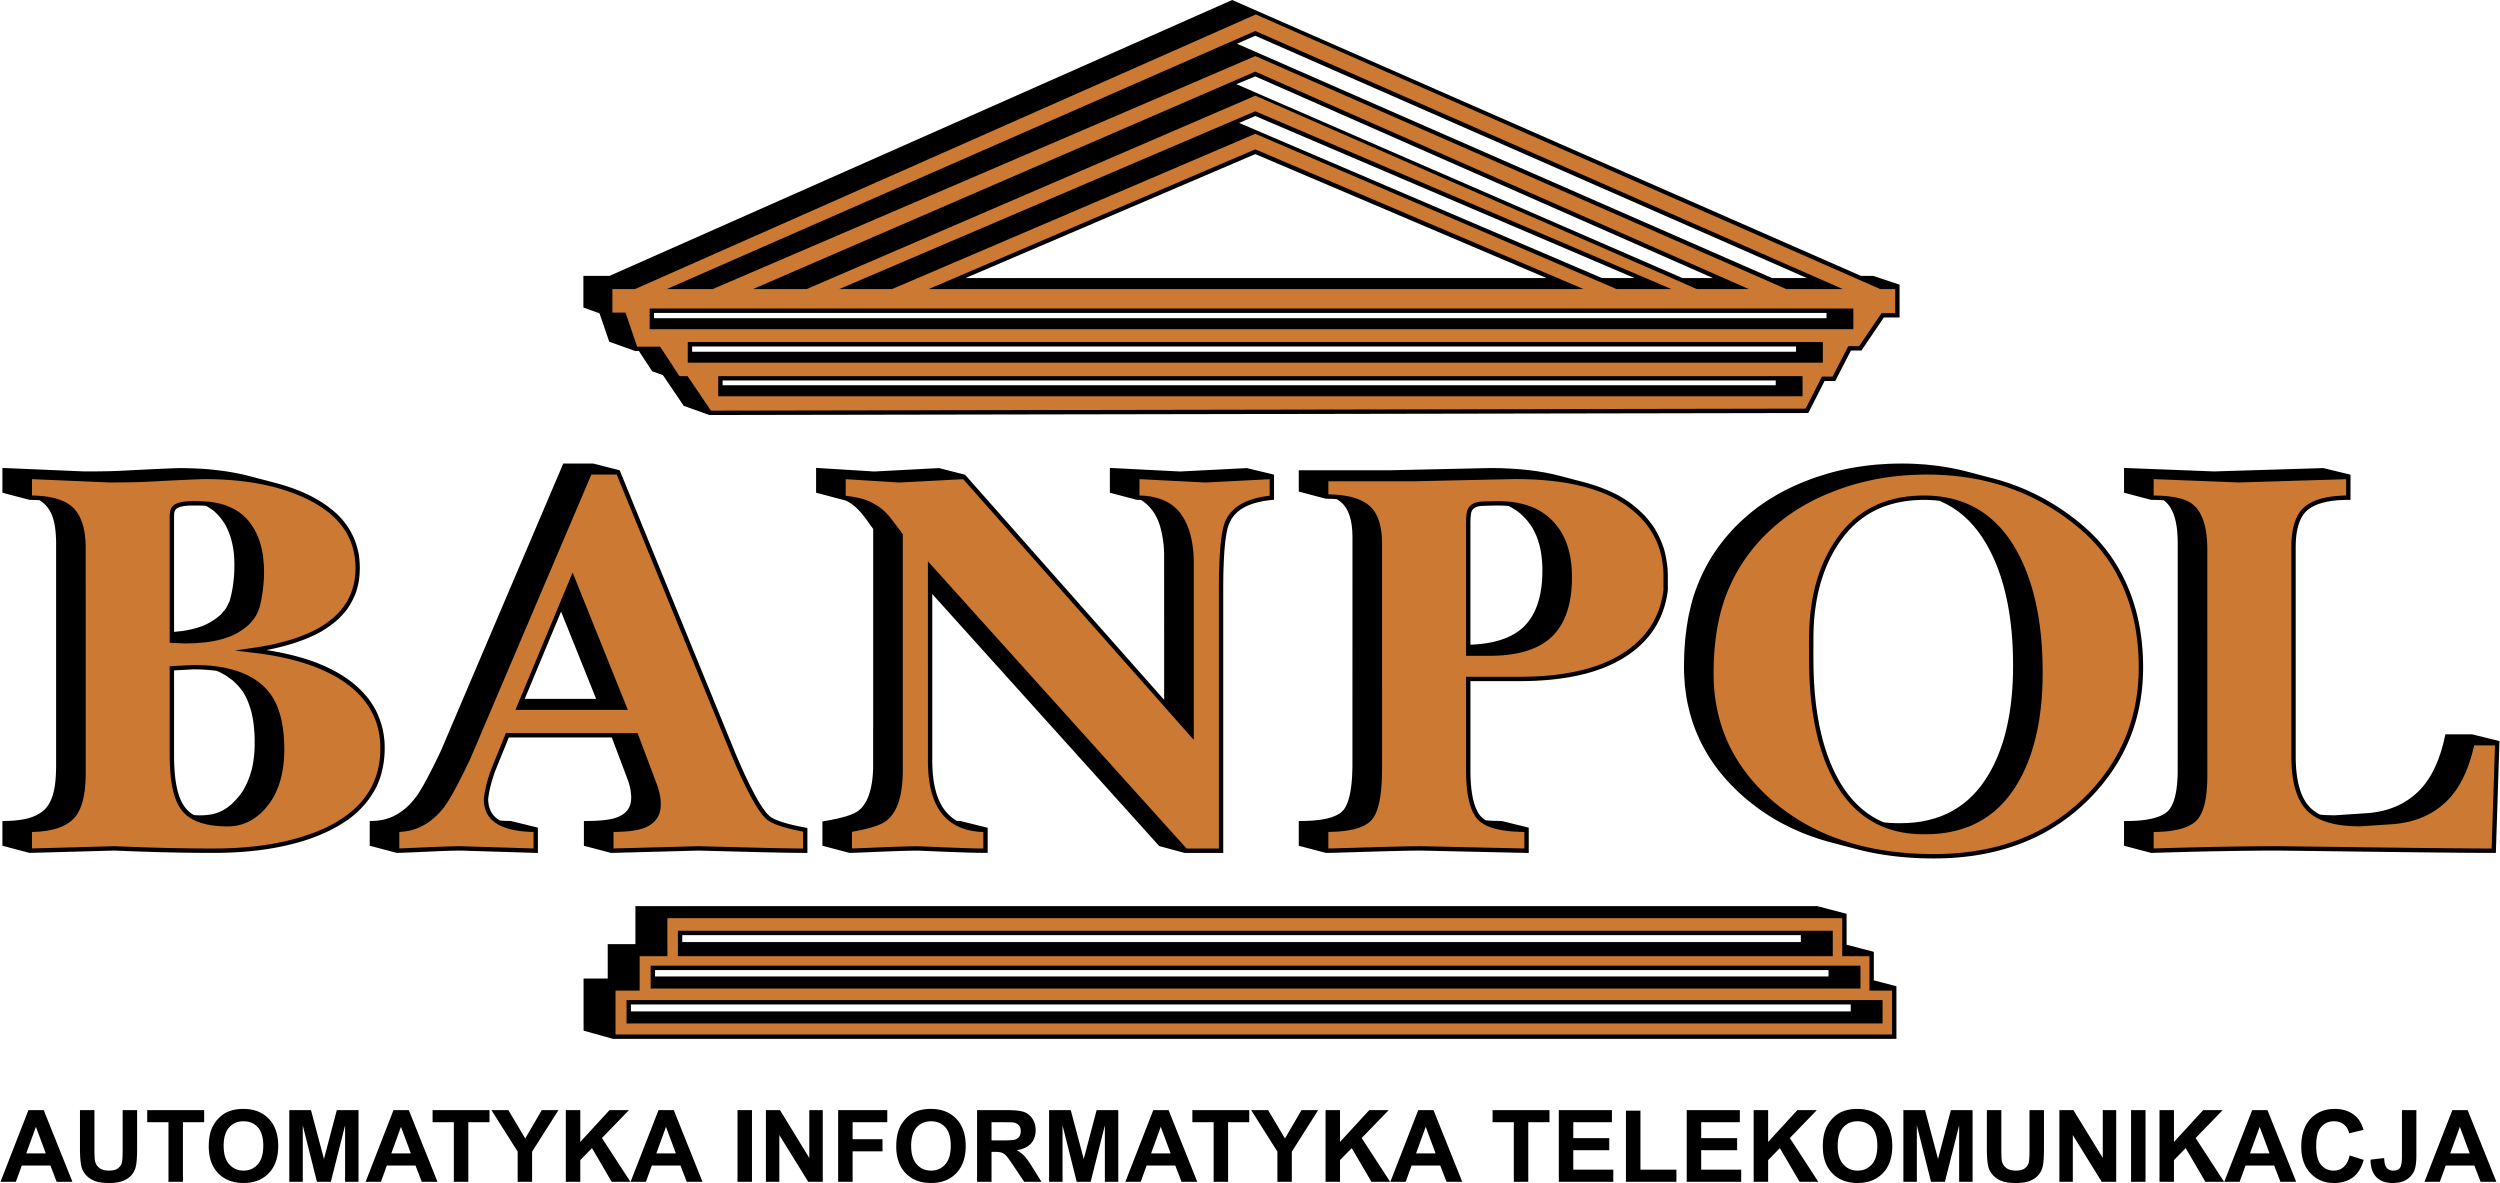 <svg xmlns="http://www.w3.org/2000/svg" width="2500" height="1183" viewBox="0 0 972.936 460.586"><g fill-rule="evenodd" clip-rule="evenodd"><path d="M248.543 136.659l5.177 7.904 4.185 1.495 8.09 11.956 9.992 3.571 1.747-.003 426.097-.79 6.336-12.456h4.143l6.135-11.866h4.082l8.711-12.859h6.131v-12.774l-10.271-3.43-4.773.002L479.521 0 237.089 107.411h-10.16v12.322l6.269 2.24L237 133.044l10.1 3.615h1.443zm454.744-28.397h-13.576l-208.3-91.235 7.109-3.106 214.767 94.341zm-36.562 0h-11.889L481.15 32.766l7.368-3.021 178.207 78.517zm-30.551 0h-12.656L482.222 47.858l6.297-2.694 147.655 63.098zm-34.254 0H375.703l112.819-48.266 113.398 48.266zm89.236 41.731H281.132v-1.857H691.16l-.004 1.857zm19.772-26.107H254.435v-2.059h456.497l-.004 2.059zm-11.866 13.046H269.267v-2.044h429.8l-.005 2.044z"/><path d="M243.32 121.71l4.536 13.248h8.953l7.517 11.477h3.16l9.101 13.449 426.204-.79 6.336-12.457h4.15l6.135-11.866h4.215l8.711-12.859h5.332v-9.373h-5.852L488.723 5.626 247.039 112.539h-8.819v9.171h5.1zm458.278 32.561H279.431v-7.835h422.167v7.835zm7.906-13.062H267.566v-8.022h441.938v8.022zm11.865-13.046H252.734v-8.037h468.635v8.037zm-4.115-15.624h-22.027L488.516 21.838l-211.227 90.701H259.42l229.1-100.477 228.734 100.477zM488.518 37.261L313.88 112.539h-20.898l195.542-84.65 192.129 84.65h-20.244L488.518 37.261zm161.996 75.278h-21.352L488.52 52.091l-141.406 60.448h-20.556L488.52 43.314l161.994 69.225zm-289.134 0l127.14-54.393 127.795 54.393H361.38z" fill="#cb7933"/><path d="M11.294 194.619L.733 191.832v-9.65l31.887 1.362c4.402 0 8.806-.034 13.206-.201l4.935-.259c4.318-.192 8.633-.446 12.952-.619 1.697-.076 3.395-.136 5.092-.202 2.208-.053 4.42.031 6.627.101l2.695.13 2.644.188 2.598.262 2.536.304 2.484.349 2.441.421 2.382.465 2.342.523 10.913 2.863.002.009c9.125 2.344 18.038 6.064 24.934 12.624l1.613 1.714c3.602 4.297 5.628 8.687 6.557 14.217.422 3.288.397 6.322-.035 9.618a39.239 39.239 0 0 1-1.128 4.53 29.918 29.918 0 0 1-3.556 6.736 40.483 40.483 0 0 1-3.127 3.533c-2.645 2.395-5.309 4.196-8.437 5.904-5.792 2.868-11.736 4.649-18.028 6.011l-1.738.333c14.425 2.234 30.441 7.058 39.812 19.043a44.768 44.768 0 0 1 2.734 4.28c1.288 2.625 2.155 5.066 2.826 7.912.258 1.439.471 2.844.597 4.305.304 4.99-.226 9.613-1.763 14.366a45.976 45.976 0 0 1-1.451 3.49c-2.271 4.405-5.082 7.778-8.843 10.991l-2.194 1.688c-9.346 6.49-20.274 9.641-31.431 11.414a171.48 171.48 0 0 1-4.227.565c-1.457.16-2.911.304-4.371.431-1.505.114-3.007.212-4.513.294-1.553.069-3.103.121-4.657.159-1.262.018-2.523.03-3.785.029a829.441 829.441 0 0 1-27.09-.493c-3.655-.126-7.31-.267-10.964-.413l-32.896.91-10.573-2.791v-9.625l2.378-.045c4.954-.235 10.07-.879 13.932-4.277 4.224-4.224 4.479-11.161 4.599-16.77v-87.646c-.169-6.048-.808-12.699-6.458-16.155-1.301-.098-2.59-.126-3.892-.141zm817.78 125.033l2.758-.127 1.271-.1 2.383-.296 2.129-.406.969-.249.896-.276.84-.302.783-.33.713-.337.637-.371.596-.397.516-.412.471-.458.438-.527.422-.606.396-.674.361-.764.344-.849.314-.92.277-.995.25-1.076.225-1.16.182-1.236.156-1.312.199-2.85.057-1.534.014-89.728-.029-1.579-.07-1.515-.113-1.44-.154-1.353-.195-1.301-.252-1.215-.279-1.142-.33-1.077-.371-1-.422-.929-.449-.855-.498-.781-.52-.707-.57-.637-.607-.58-.594-.461a65.906 65.906 0 0 0-3.932-.164l-.963-.006-10.559-2.787v-9.646l35.025 1.358 42.572-1.299 10.574 2.569v9.801c-.957.005-1.912.012-2.869.04a52.786 52.786 0 0 0-3.705.28c-.924.119-1.834.264-2.746.445-.826.179-1.629.385-2.434.632-.584.193-1.152.402-1.719.637-.52.231-1.02.477-1.518.75-.455.27-.887.55-1.314.861-.297.231-.576.467-.854.721a11.76 11.76 0 0 0-1.246 1.457c-.311.462-.586.923-.846 1.416-.195.4-.375.8-.545 1.211-.291.763-.525 1.52-.732 2.309a32.336 32.336 0 0 0-.422 2.108 41.63 41.63 0 0 0-.27 2.339 51.72 51.72 0 0 0-.121 3.248l.004 82.197c.023 1.141.066 2.274.137 3.414.08 1.05.184 2.089.314 3.134.139.959.299 1.902.492 2.852.195.868.412 1.717.666 2.569.189.587.391 1.163.611 1.741.221.536.453 1.059.703 1.581.252.486.516.955.797 1.425.283.436.574.853.887 1.268.314.387.635.753.977 1.115.354.348.713.673 1.094.993.404.317.812.612 1.238.901.457.286.914.551 1.389.808.055.026.107.053.16.079l.744.092 1.58.113 3.334.085 13.213-.875 1.434-.141 2.789-.45 1.348-.31 1.311-.338 1.271-.392 1.252-.45 1.223-.478 1.17-.529 1.145-.587 1.109-.631 1.092-.672 1.047-.726 1.02-.769.979-.825.967-.869.906-.906.895-.979.85-1.03.812-1.106.789-1.155.758-1.206.715-1.278.678-1.324.65-1.399.621-1.456.58-1.515.555-1.575.51-1.613.467-1.689.441-1.767.568-2.481h10.465l10.477 2.593h.111l-1.408 43.562c-7.662-.004-15.324-.075-22.986-.154-19.246-.204-38.49-.473-57.736-.705-1.803-.021-3.605-.049-5.408-.048-6.926.009-13.854.109-20.777.23-8.781.141-17.559.396-26.336.651l-.949.028-10.572-2.791v-9.604l2.307-.024zm-117.859 7.934l-2.049-.597-2.021-.654-1.975-.683-1.961-.726-1.936-.757-3.768-1.659-3.65-1.831-1.791-.977-1.748-1.02-1.732-1.062-3.357-2.239-1.635-1.182-3.186-2.501-1.543-1.311-1.439-1.28-1.398-1.297-2.65-2.663-1.254-1.356-1.209-1.385-1.166-1.397-1.121-1.415-1.082-1.446-1.021-1.458-.992-1.488-.934-1.505-.891-1.518-.846-1.547-.803-1.561-.76-1.579-1.373-3.226-.613-1.635-.584-1.667-1.008-3.37-.816-3.456-.35-1.753-.293-1.782-.467-3.599-.262-3.686-.072-1.863-.029-1.895.072-3.971.072-1.932.262-3.804.174-1.847.451-3.63.566-3.502.336-1.723.77-3.328.424-1.619.467-1.605.498-1.564.656-1.838.699-1.821.742-1.778.787-1.764.848-1.737.889-1.706.932-1.675.98-1.667 1.051-1.622 1.078-1.586 1.123-1.56 1.18-1.545 1.225-1.517 1.27-1.471 1.311-1.457 1.371-1.431 1.414-1.385 1.457-1.354 1.484-1.31 1.516-1.283 1.559-1.224 1.602-1.208 1.633-1.152 1.678-1.123 3.461-2.109 1.777-.991 1.82-.96 1.863-.917 1.891-.873 1.92-.829 1.975-.798 2.162-.827 2.182-.785 4.459-1.395 2.254-.611 2.279-.566 2.311-.508 2.324-.465 2.355-.392 2.363-.348 2.395-.305 2.428-.247 4.904-.319 2.48-.072 2.527-.029 2.359.015 2.354.072 4.615.291 4.529.494 2.225.319 2.205.363 2.195.407 2.166.465 2.137.509 9.299 2.454.518.125c1.412.363 2.812.75 4.211 1.163 1.039.321 2.07.653 3.1.999 1.625.568 3.225 1.17 4.82 1.819a109.03 109.03 0 0 1 4.354 1.938c1.428.692 2.836 1.412 4.234 2.166 1.391.769 2.758 1.564 4.113 2.393 1.352.845 2.678 1.715 3.99 2.618a112.17 112.17 0 0 1 3.865 2.841 112.18 112.18 0 0 1 3.736 3.064c.734.64 1.457 1.289 2.172 1.952.701.671 1.389 1.35 2.07 2.043a94.39 94.39 0 0 1 1.965 2.131c.633.73 1.252 1.468 1.861 2.219.598.76 1.182 1.526 1.758 2.305.562.79 1.113 1.584 1.652 2.392a95.792 95.792 0 0 1 1.547 2.477 86.853 86.853 0 0 1 1.902 3.434c.447.885.881 1.774 1.303 2.673a87.768 87.768 0 0 1 1.895 4.524 93.74 93.74 0 0 1 1.186 3.39 97.053 97.053 0 0 1 1.021 3.481 99.75 99.75 0 0 1 .857 3.573c.254 1.218.484 2.436.695 3.662.248 1.564.459 3.127.637 4.701.164 1.611.291 3.218.383 4.836.078 1.657.119 3.309.129 4.969l-.021 1.883-.062 1.868-.104 1.852-.146 1.834-.189 1.816-.229 1.8-.271 1.783-.314 1.766-.355 1.747-.396 1.731-.439 1.713-.482 1.695-.521 1.679-.564 1.661-.607 1.643-.648 1.626-.689 1.608-.732 1.59-.773 1.572-.816 1.555-.855 1.537-.9 1.519-.939 1.501-.982 1.482-1.023 1.465-1.064 1.447-1.105 1.43-1.148 1.41-1.189 1.393-1.23 1.376-1.271 1.356-1.314 1.34-1.449 1.402-1.477 1.358-1.504 1.313-1.533 1.27-1.561 1.226-1.59 1.181-1.617 1.136-1.646 1.091-1.674 1.048-1.701 1.003-1.73.957-1.756.914-1.785.868-1.814.824-1.84.779-1.869.734-1.895.69-1.924.646-1.951.601-1.979.557-2.004.511-2.033.468-2.061.422-2.088.378-2.115.333-2.141.289-2.17.244-2.195.2-2.225.155-2.25.111-2.277.066-2.303.021-2.445-.021-2.416-.062-2.387-.104-2.357-.145-2.33-.187-2.303-.228-2.271-.27-2.246-.31-2.215-.353-2.188-.394-2.158-.435-2.131-.477-1.543-.381-.006.009-10.379-2.724-2.07-.558zm21.551-7.599l.654.21 2.584.234 2.756.07h.9l2.859-.07 2.762-.227 2.67-.368 2.555-.522 2.48-.662 2.365-.816 2.293-.956 2.178-1.11 2.096-1.251 2.01-1.405 1.91-1.546 1.814-1.702 1.719-1.846 1.637-1.989 1.551-2.158 1.447-2.311 1.162-2.026 1.076-2.111 1.006-2.198.924-2.285.854-2.363.797-2.445.697-2.532.641-2.623.557-2.682.5-2.782.414-2.853.328-2.943.271-3.017.186-3.116.115-3.176.027-3.278-.027-3.323-.102-3.25-.172-3.177-.242-3.104-.314-3.019-.373-2.961-.441-2.885-.514-2.797-.586-2.728-.643-2.64-.713-2.58-.783-2.507-.854-2.436-.912-2.347-.994-2.289-1.051-2.201-1.492-2.784-1.586-2.593-1.684-2.417-1.793-2.232-1.875-2.059-1.984-1.871-2.082-1.688-2.178-1.518-2.277-1.321-2.375-1.167-.643-.251-.07-.01-1.434-.157-1.457-.111-1.484-.067-1.5-.022-1.277.015-2.531.119-2.455.236-2.375.354-2.297.471-2.221.588-2.143.704-1.043.396-1.023.425-1.004.454-.986.483-.967.513-.947.541-.928.571-.91.6-.891.629-.873.659-.854.687-.834.717-.818.746-.797.776-1.541 1.641-1.465 1.76-1.393 1.875-1.307 1.953-1.221 2.022-1.137 2.09-1.049 2.158-.963 2.228-.875 2.296-.789 2.365-.703 2.434-.615 2.503-.529 2.571-.439 2.642-.354 2.71-.266 2.778-.176 2.848a137.67 137.67 0 0 0-.1 4.404c0 3.901-.025 7.803.037 11.704.047 1.745.111 3.485.197 5.229.104 1.677.225 3.348.367 5.021.158 1.608.336 3.21.537 4.813l.449 3.093c.25 1.494.52 2.979.814 4.466l.637 2.86.709 2.768.783 2.674.857 2.581.93 2.487 1.002 2.394 1.074 2.3 1.146 2.205.701 1.233.723 1.192.744 1.153.764 1.112.787 1.072.809 1.033.83.993.852.953.873.914.893.874.916.835.938.796.957.757.98.717 1.002.679 1.023.64 1.045.601 1.066.562 1.09.523.404.171zm-215.791 12.066l-.967.013-10.555-2.786v-9.634l2.4-.021 2.883-.128 2.604-.269 1.193-.169 1.133-.209 1.047-.238.982-.263.904-.301.836-.329.771-.353.682-.374.623-.397.555-.426.473-.446.434-.499.416-.583.395-.673.375-.774.34-.871.316-.952.293-1.056.266-1.148.238-1.232.197-1.338.17-1.418.143-1.506.113-1.605.113-3.465.016-89.384-.072-2.479-.223-2.268-.377-2.045-.51-1.832-.652-1.619-.791-1.408-.93-1.196-1.061-1.006-1.242-.869-.309-.163c-.482-.04-.967-.072-1.453-.099-.59-.025-1.18-.04-1.77-.049l-.959-.012-10.562-2.788v-8.288h35.012l39.549-.879 3.9.044 3.754.159 3.637.246 3.498.334 3.383.45 3.256.538 3.115.64 2.988.74 10.723 2.83-.01.025c3.855 1.13 7.414 2.483 10.992 4.312a57.966 57.966 0 0 1 4.443 2.69c2.391 1.71 4.504 3.552 6.562 5.652a49.461 49.461 0 0 1 3.51 4.47c1.701 2.77 2.896 5.36 3.91 8.448a46.669 46.669 0 0 1 1.367 7.623l.098 2.022.012 6.356-.314 2.113-.41 2.012-.51 1.956-.611 1.899-.711 1.843-.811 1.785-.91 1.727-1.012 1.667-1.111 1.608-1.209 1.548-1.309 1.488-1.404 1.427-1.504 1.365-1.6 1.304-1.697 1.243-1.793 1.18-1.889 1.122-1.98 1.05-2.068.976-2.158.903-2.248.829-2.336.757-2.426.685-2.514.611c-1.311.283-2.619.542-3.938.782-1.379.228-2.754.433-4.137.619-1.447.173-2.889.324-4.338.457-1.512.119-3.021.217-4.537.296-1.58.063-3.156.108-4.736.135l-20.646.009.004 35.504c.02 1.299.064 2.592.143 3.89.066.936.15 1.865.256 2.798.158 1.238.355 2.451.617 3.672.168.706.352 1.398.564 2.093a23.1 23.1 0 0 0 .678 1.806c.182.396.371.78.578 1.165.33.563.674 1.074 1.088 1.581.25.273.502.521.779.768.312.254.625.483.959.708.113.069.225.136.336.2l1.059.091 1.574.099 3.52.073 10.543 2.581h.012v9.865l-41.943-.926c-.91.004-1.82.012-2.73.023-10.4.147-20.799.551-31.197.824-.719.017-1.434.033-2.15.044zm55.31-81.052l1.246-.05 1.701-.127 1.646-.17 1.598-.213 1.523-.268 1.479-.311 1.402-.364 1.365-.422 1.289-.448 1.24-.501c.389-.187.779-.372 1.168-.558l1.129-.599 1.055-.638 1.006-.689.938-.745.992-.881.92-.975c.285-.347.57-.692.857-1.038l.805-1.11.746-1.161c.223-.415.443-.83.664-1.245l.615-1.312.557-1.396.49-1.452c.139-.509.279-1.018.42-1.525l.352-1.604.295-1.666.24-1.748c.053-.607.104-1.215.156-1.822.031-.628.064-1.257.098-1.885l.029-1.976-.014-1.529-.07-1.493c-.096-.957-.189-1.913-.283-2.869l-.211-1.363-.252-1.319c-.104-.425-.205-.85-.309-1.274l-.352-1.234c-.129-.396-.26-.793-.391-1.19-.145-.38-.287-.761-.432-1.142-.162-.366-.324-.733-.488-1.1l-.529-1.073-.566-1.009c-.207-.323-.414-.646-.623-.969l-.668-.932-.709-.905-.891-1.029-.941-.954-.994-.885-1.064-.829-1.107-.748c-.389-.231-.777-.463-1.168-.694l-1.072-.555a62.834 62.834 0 0 0-2.295-.155c-2.389-.069-4.771.004-7.158.076-1.148.034-2.344.109-3.41.571a3.051 3.051 0 0 0-1.682 1.983c-.102.435-.164.867-.211 1.311-.107 1.09-.129 2.188-.131 3.283v46.925zm-121.163 78.395l-88.356-98.113.005 65.701c.021 1.082.062 2.159.128 3.24.076 1.007.173 2.004.296 3.008l.101.715c.144.913.31 1.812.504 2.717.198.837.417 1.657.668 2.481.189.575.39 1.141.607 1.708.291.707.602 1.39.948 2.072.259.478.527.94.813 1.402.289.437.585.856.9 1.274.319.396.646.772.991 1.147.352.359.708.702 1.081 1.039.381.323.765.63 1.165.93.411.288.822.559 1.25.82l.133.076 1.436.057 10.416 2.58.129.001v9.815c-6.228-.01-12.453-.285-18.674-.532-2.615-.104-5.23-.215-7.845-.324-.929-.037-1.855-.018-2.784-.003-7.506.133-15.005.536-22.506.809-.662.022-1.322.039-1.983.05l-10.548-2.788v-9.463l3.253-.566 2.307-.484 2.072-.496 1.818-.521 1.577-.545 1.319-.563 1.068-.573.814-.592.66-.58.608-.648.575-.734.529-.801.503-.87.451-.943.425-1.029.359-1.092.335-1.173.293-1.26.252-1.316.197-1.391.155-1.469.113-1.558.071-1.614.014-93.054c-3.073-4.17-5.809-8.786-10.712-11.07l-11.521-3.041v-9.667l22.627 1.406 25.27-1.329 10.06 2.579.037-.002 77.521 87.655-.012-57.128-.141-2.831c-.841-7.23-2.374-13.58-8.791-17.857a46.941 46.941 0 0 0-1.636-.04l-10.557-2.786v-9.657l27.361 1.396 25.98-1.329 10.568 2.553v9.77a83.022 83.022 0 0 0-3.199.373c-6.963 1.122-13.163 3.713-14.971 11.115-.74 3.315-1.031 6.708-1.254 10.092a214.886 214.886 0 0 0-.325 9.497c-.013 1.227-.02 2.454-.022 3.682v102.759h-15.024l-9.902-2.687zM164.96 305.153a177.848 177.848 0 0 0 2.62-4.939 245.455 245.455 0 0 0 3.868-7.88l47.648-111.857h11.673l10.141 2.578h.142l45.386 110.985.513 1.197c2.336 5.393 4.77 10.759 7.67 15.877 1.214 2.089 2.483 4.158 4.109 5.958l.556.556c.64.551 1.357.938 2.116 1.303 2.361 1.074 4.887 1.746 7.405 2.343 1.774.406 3.554.753 5.344 1.087v9.709c-4.907-.006-9.811-.1-14.716-.209-8.583-.194-17.167-.433-25.749-.651-.704-.019-1.408-.039-2.111-.048l-32.923.885-.95.025-10.572-2.791v-9.629l2.774-.041 1.796-.057 1.673-.1 1.524-.141 1.38-.184 1.254-.209 1.106-.263.96-.271 1.432-.58 1.222-.691 1.017-.795.82-.897.626-1.01.463-1.134.273-1.248.094-1.428-.013-.802-.166-1.697-.137-.863-.417-1.747-.264-.891-.307-.907-6.243-16.586h-40.105l-5.1 12.577a59.318 59.318 0 0 0-1.744 5.329 46.286 46.286 0 0 0-1.005 4.718c-.067.45-.127.9-.181 1.353.009.702.061 1.378.167 2.073.059.323.127.639.207.958.2.704.448 1.339.79 1.987.149.258.303.504.47.752a9.442 9.442 0 0 0 1.411 1.539c.243.2.488.388.745.572a13 13 0 0 0 .811.499l1.874.128 2.327.045 10.529 2.579h.025v9.874l-30.149-.934a168.1 168.1 0 0 0-3.689.068c-7.028.202-14.05.657-21.076.84l-10.564-2.789v-9.613c1.528-.051 2.951-.118 4.46-.346 1.58-.324 2.979-.75 4.465-1.378 2.721-1.308 4.856-2.912 6.958-5.077a38.355 38.355 0 0 0 2.668-3.295c.956-1.433 1.81-2.923 2.669-4.416zm39.139-33.063h27.794l-13.649-33.968-14.145 33.968zM67.566 246.01l3.168-.322c2.77-.426 5.397-1.022 8.022-2.007 2.695-1.133 4.862-2.493 7.061-4.453l2.027-2.462 1.353-2.731c1.698-5.97 2.169-12.278 1.67-18.454-.441-3.894-1.324-7.291-3.098-10.793-1.379-2.388-2.83-4.252-4.948-6.03a26.236 26.236 0 0 0-2.802-1.803c-1.891-.149-3.777-.139-5.672-.13-1.442.017-2.891.128-4.288.502-1.849.523-2.471 1.409-2.493 3.274v45.409zM97.8 299.62l.309-1.361.253-1.407.212-1.456.17-1.5.127-1.526.07-1.582v-3.328l-.057-1.658-.255-3.137-.184-1.484-.226-1.436-.281-1.381-.31-1.324c-.675-2.432-1.462-4.587-2.69-6.796-1.273-2.093-2.723-3.697-4.546-5.332l-2.722-1.944c-1.137-.636-2.282-1.296-3.494-1.779-2.982-.387-5.923-.563-8.932-.588l-7.679.403.004 34.32c.042 2.762.194 5.5.547 8.243.762 5.267 2.198 10.99 7.183 13.775 2.548.21 4.862.096 7.387-.346l1.899-.588 1.82-.82 1.742-1.057 1.682-1.31c1.73-1.67 3.201-3.293 4.52-5.298 1.609-2.656 2.646-5.308 3.451-8.303z"/><path d="M33.047 210.231a40.997 40.997 0 0 0-.352-2.966 34.89 34.89 0 0 0-.452-2.168 28.685 28.685 0 0 0-.604-1.984 23.431 23.431 0 0 0-.76-1.798 19.472 19.472 0 0 0-.918-1.607 18.997 18.997 0 0 0-.793-1.077 17.912 17.912 0 0 0-.884-.965 16.828 16.828 0 0 0-1-.864 19.316 19.316 0 0 0-1.125-.774 22.517 22.517 0 0 0-1.248-.685 23.21 23.21 0 0 0-2.345-.947 31.488 31.488 0 0 0-2.114-.586 40.438 40.438 0 0 0-2.323-.438 56.074 56.074 0 0 0-1.88-.232 56.699 56.699 0 0 0-3.995-.216v-6.376l30.149 1.288c3.95-.001 7.901-.03 11.851-.15 1.741-.057 3.48-.159 5.22-.249 5.523-.286 11.047-.571 16.574-.792 1.149-.044 2.3-.089 3.451-.104a142.02 142.02 0 0 1 4.329.06c2.21.078 4.408.201 6.613.374 1.272.114 2.541.243 3.811.387 1.233.155 2.462.324 3.691.509 1.195.195 2.383.405 3.573.631 1.155.236 2.304.486 3.453.753 1.116.275 2.225.566 3.333.874 1.077.316 2.145.647 3.212.996 1.037.356 2.065.728 3.091 1.117.998.397 1.985.808 2.97 1.238l1.285.588 1.24.605 1.199.623 1.156.642 1.115.66 1.073.678 1.031.695.989.713.948.731.907.749.865.766.824.784.783.801.742.819.701.836.661.854.62.872.58.89.539.907.499.925.459.943.419.961.379.98.339.999.3 1.017.26 1.036.22 1.055.18 1.074.14 1.093.101 1.112.06 1.132.02 1.148-.04 1.582-.118 1.537-.196 1.495-.274 1.455-.352 1.414-.43 1.373-.508 1.334-.585 1.295-.663 1.256-.741 1.218-.819 1.18-.899 1.142-.978 1.105-1.058 1.068-1.139 1.031-1.219.993-1.3.957-1.382.919-1.463.881-1.544.844-1.626.806-1.708.767-1.79.729-1.872.69-1.954.65-2.036.612-2.117.572-2.2.533-2.28.493-2.362.454-2.444.414-8.86 1.312 9.678 1.16c1.596.227 3.184.473 4.774.739 1.513.274 3.018.569 4.523.886 1.431.322 2.852.664 4.272 1.03l2.709.768 2.597.831 2.486.895 2.374.958 2.262 1.021 2.15 1.082 2.039 1.145 1.928 1.206 1.816 1.268 1.705 1.328 1.458 1.267a52.126 52.126 0 0 1 1.819 1.793 47.682 47.682 0 0 1 1.632 1.874c.501.641.979 1.286 1.445 1.954.441.67.857 1.342 1.26 2.035.38.698.735 1.396 1.075 2.116.32.727.614 1.452.892 2.197.258.757.492 1.511.708 2.281a44.1 44.1 0 0 1 .524 2.365c.136.816.248 1.627.34 2.45.073.848.124 1.686.155 2.536l-.012 2.192-.066 1.305-.109 1.281-.153 1.259-.197 1.235-.24 1.212-.284 1.189-.327 1.167-.37 1.144-.414 1.122-.457 1.099-.5 1.078-.544 1.055-.587 1.034-.631 1.012-.675.99-.719.969-.762.948-.808.927-.851.904-.895.884-.94.862-.985.842-1.03.82-1.074.798-1.12.777-1.165.756-1.209.734-1.255.713-1.3.691-1.345.669-1.389.646c-1.088.469-2.179.917-3.281 1.35-1.14.425-2.28.83-3.433 1.219-1.189.382-2.379.743-3.58 1.088a136.49 136.49 0 0 1-3.726.956c-1.289.293-2.578.566-3.873.824-1.339.247-2.676.478-4.02.69-1.388.203-2.775.389-4.167.558-1.438.158-2.873.3-4.313.425-1.487.113-2.971.21-4.459.291a228.42 228.42 0 0 1-4.605.156c-3.234.047-6.468.028-9.702.001a861.255 861.255 0 0 1-22.327-.507 2119.1 2119.1 0 0 1-9.767-.371l-31.958.884v-6.433a60.375 60.375 0 0 0 3.007-.141 48.042 48.042 0 0 0 2.807-.331 37.843 37.843 0 0 0 2.561-.524c.594-.159 1.175-.33 1.759-.521a28.48 28.48 0 0 0 1.621-.634c.505-.234.992-.48 1.48-.748.461-.273.899-.557 1.338-.863.415-.314.804-.635 1.192-.98.366-.355.706-.714 1.041-1.098.281-.352.537-.7.787-1.074a18.2 18.2 0 0 0 .836-1.494c.261-.557.494-1.111.711-1.686.218-.621.411-1.241.587-1.875.271-1.051.483-2.097.658-3.167a50.87 50.87 0 0 0 .393-3.592 69.92 69.92 0 0 0 .13-4.017l-.005-88.357a47.188 47.188 0 0 0-.105-2.576zM362.3 307.714c.224.867.471 1.716.751 2.566.213.601.438 1.19.682 1.78.248.561.506 1.108.784 1.655.283.521.575 1.026.887 1.53.318.479.644.942.991 1.402.354.439.716.857 1.099 1.272.388.397.781.775 1.193 1.147.421.357.845.696 1.288 1.027.453.318.908.617 1.381.907.485.277.971.536 1.473.784.517.237 1.032.456 1.562.663.547.196 1.092.374 1.649.54.576.155 1.15.294 1.734.419.606.114 1.209.213 1.82.299 1.015.118 2.02.195 3.042.226v6.43a246.419 246.419 0 0 1-4.383-.08c-6.843-.182-13.683-.5-20.523-.777-.908-.035-1.817-.012-2.725.002-7.326.132-14.645.512-21.965.789-.512.019-1.025.038-1.537.053v-6.507c2.145-.373 4.269-.801 6.377-1.346l.979-.271c1.616-.475 3.183-1.014 4.68-1.795.384-.213.749-.436 1.111-.684.58-.43 1.09-.903 1.594-1.42.357-.398.687-.799 1.01-1.226.318-.455.61-.91.893-1.388.278-.51.533-1.018.777-1.545a31.33 31.33 0 0 0 .663-1.701c.201-.616.383-1.23.552-1.855.163-.669.309-1.336.442-2.011.17-.974.308-1.941.422-2.923.078-.791.141-1.58.192-2.374.056-1.137.086-2.269.093-3.406V207.97a606.856 606.856 0 0 0-4.552-6.037l-.249-.324c-1.32-1.669-2.863-3.171-4.626-4.37a25.447 25.447 0 0 0-3.828-2.125 18.73 18.73 0 0 0-1.981-.742c-2.278-.675-4.646-1.052-6.998-1.358v-6.451l20.918 1.301 24.825-1.306 89.775 101.512-.005-69.415a66.191 66.191 0 0 0-.171-3.699 58.548 58.548 0 0 0-.314-2.771 51.093 51.093 0 0 0-.473-2.604 41.88 41.88 0 0 0-.634-2.436 36.222 36.222 0 0 0-.796-2.267 31.664 31.664 0 0 0-.961-2.095 32.73 32.73 0 0 0-.829-1.458 26.352 26.352 0 0 0-1.253-1.791 23.569 23.569 0 0 0-1.077-1.222 23.042 23.042 0 0 0-1.196-1.1c-.43-.343-.861-.663-1.312-.976-.47-.301-.939-.581-1.427-.85a27.261 27.261 0 0 0-1.538-.724 29.152 29.152 0 0 0-1.647-.598 33.328 33.328 0 0 0-1.753-.473 37.99 37.99 0 0 0-1.859-.348 44.818 44.818 0 0 0-1.963-.225 47.851 47.851 0 0 0-1.93-.098v-6.372l25.66 1.31 25.026-1.281v6.444a38.174 38.174 0 0 0-5.584 1.015c-.699.197-1.385.409-2.074.642-.646.24-1.272.494-1.902.772l-1.174.587c-.555.314-1.085.638-1.615.991l-.979.735-.899.794-.818.853-.735.911-.651.969-.566 1.024-.417.947a22.95 22.95 0 0 0-.579 1.864c-.799 3.271-1.119 6.632-1.364 9.983a201.49 201.49 0 0 0-.372 9.327 396.623 396.623 0 0 0-.039 4.878v101.06h-12.566L361.065 218.539l.005 78.467c.021 1.113.064 2.221.131 3.334.079 1.043.179 2.076.307 3.114.103.733.217 1.461.346 2.191.136.694.284 1.38.446 2.069zM74.333 195.123c-1.906.022-3.864.194-5.661.868a4.765 4.765 0 0 0-1.183.665 4.347 4.347 0 0 0-.891 1.003 5.01 5.01 0 0 0-.536 1.269l-.198 1.662v49.663l5.975.268 3.925-.098 4.332-.377 2.669-.409a45.722 45.722 0 0 0 3.675-.853 40.862 40.862 0 0 0 2.23-.729 35.092 35.092 0 0 0 2.052-.858c.48-.233.95-.474 1.419-.729a28.844 28.844 0 0 0 2.542-1.622c.51-.383.998-.776 1.479-1.194.454-.414.884-.836 1.304-1.283.397-.446.768-.897 1.127-1.374.338-.478.649-.956.945-1.461a19.81 19.81 0 0 0 .763-1.547c.217-.538.406-1.071.576-1.627.297-1.085.52-2.19.73-3.295.397-2.163.68-4.328.845-6.521.083-1.214.132-2.426.145-3.643l-.053-2.697-.333-3.634-.487-2.735a40.965 40.965 0 0 0-.683-2.58 41.749 41.749 0 0 0-.642-1.831 40.622 40.622 0 0 0-.752-1.742 36.969 36.969 0 0 0-.865-1.65 34.939 34.939 0 0 0-.976-1.557c-.351-.499-.71-.981-1.087-1.461-.391-.471-.79-.922-1.209-1.368a27.14 27.14 0 0 0-1.338-1.245c-.479-.39-.96-.756-1.462-1.114a29.986 29.986 0 0 0-1.583-.982 31.36 31.36 0 0 0-1.702-.849 34.13 34.13 0 0 0-1.819-.716 37.421 37.421 0 0 0-1.935-.584 43.52 43.52 0 0 0-2.049-.453 47.986 47.986 0 0 0-2.163-.323c-.76-.08-1.515-.144-2.276-.193-1.616-.075-3.229-.071-4.85-.064zm36.124 94.876a82.737 82.737 0 0 0-.172-3.341 67.33 67.33 0 0 0-.345-3.135 55.091 55.091 0 0 0-.519-2.93 48.261 48.261 0 0 0-.692-2.724 40.686 40.686 0 0 0-.869-2.519 40.048 40.048 0 0 0-.768-1.752 35.442 35.442 0 0 0-.868-1.635 33.297 33.297 0 0 0-.969-1.517l-.885-1.167-1.153-1.307-1.257-1.218-1.36-1.13-1.463-1.041-1.563-.953-1.664-.864-1.762-.776-1.861-.688-1.959-.601-2.057-.514-2.153-.428-2.251-.342-2.348-.255-2.444-.171-3.868-.096-9.342.49.005 35.951.112 3.598.352 4.094.452 2.953.604 2.669c.172.611.355 1.213.556 1.815.267.741.554 1.457.881 2.174.242.492.495.968.768 1.443.275.441.557.862.864 1.282.311.393.627.762.969 1.128.359.355.723.688 1.109 1.014a20.5 20.5 0 0 0 1.248.903c.455.282.909.542 1.383.793.5.244 1 .469 1.515.683.545.208 1.089.396 1.646.574.795.231 1.585.428 2.395.601.874.166 1.741.301 2.624.413l1.397.137c1.625.117 3.249.181 4.878.111.56-.041 1.109-.097 1.666-.171.547-.09 1.083-.194 1.624-.317a26.397 26.397 0 0 0 1.579-.463 26.78 26.78 0 0 0 1.531-.609c.504-.236.993-.485 1.482-.753a28.71 28.71 0 0 0 1.43-.896c.471-.334.926-.677 1.378-1.036.453-.382.891-.771 1.323-1.177.436-.429.856-.863 1.271-1.313a36.028 36.028 0 0 0 1.608-1.965c.382-.529.747-1.062 1.102-1.61.345-.563.672-1.13.989-1.71.308-.598.598-1.197.876-1.809.27-.632.523-1.263.764-1.905.232-.664.448-1.327.651-2.001.261-.935.49-1.865.694-2.813a54.59 54.59 0 0 0 .495-2.98c.126-1.048.224-2.09.297-3.143a81.19 81.19 0 0 0 .092-2.465c.003-.861-.003-1.723-.018-2.586zm183.084 22.642c.491.822.993 1.632 1.518 2.434l.722 1.045c.774 1.055 1.585 2.101 2.583 2.957l.486.366c.937.626 1.921 1.089 2.962 1.516.73.284 1.465.542 2.211.783 2.759.857 5.588 1.506 8.428 2.031v6.592a549.558 549.558 0 0 1-8.988-.12c-10.239-.206-20.476-.507-30.713-.761-.42-.01-.842-.022-1.261-.024l-32.836.884v-6.431a74.426 74.426 0 0 0 4.25-.154c2.294-.165 4.595-.43 6.804-1.098.509-.164 1-.351 1.493-.558.636-.29 1.225-.604 1.814-.98.326-.225.633-.455.94-.705.289-.256.558-.515.823-.794.25-.286.479-.573.702-.88.209-.316.396-.63.576-.963.167-.344.312-.683.447-1.039.122-.369.226-.731.317-1.109.079-.394.14-.779.188-1.177a17.374 17.374 0 0 0-.028-3.077 23.37 23.37 0 0 0-.706-3.756 30.328 30.328 0 0 0-.609-1.912l-7.641-20.301H196.75l-5.543 13.672a74.03 74.03 0 0 0-.854 2.38c-.792 2.388-1.43 4.796-1.868 7.275a49.182 49.182 0 0 0-.322 2.261c.005.427.02.847.048 1.272.061.653.154 1.279.292 1.922.122.485.261.949.43 1.422.181.453.377.881.605 1.313.18.312.366.61.568.909.36.491.734.931 1.161 1.364.267.253.536.49.82.724.504.388 1.013.726 1.562 1.046.577.316 1.157.598 1.761.859.784.319 1.568.59 2.38.831a33.34 33.34 0 0 0 2.667.617l.952.16c2.028.295 4.057.441 6.106.473v6.43l-28.455-.881c-1.244.007-2.488.035-3.731.069-5.823.169-11.644.444-17.463.701-.87.038-1.739.077-2.608.11v-6.44c.813-.034 1.609-.11 2.417-.217.637-.103 1.26-.223 1.889-.364a31.28 31.28 0 0 0 1.834-.533 30.487 30.487 0 0 0 1.777-.702 31.78 31.78 0 0 0 1.719-.868 33.01 33.01 0 0 0 1.658-1.035 35.699 35.699 0 0 0 1.597-1.197 39.69 39.69 0 0 0 1.536-1.361l.989-.996c.836-.905 1.631-1.829 2.357-2.825 1.183-1.677 2.218-3.442 3.221-5.229 2.346-4.232 4.478-8.58 6.564-12.946l47.22-110.869h9.869l44.959 109.94 1.03 2.393c1.877 4.283 3.83 8.521 6.02 12.654.531.973 1.07 1.938 1.627 2.897zm-93.072-36.259h43.761L222.739 222.9l-22.27 53.482zm384.732-21.278a80.158 80.158 0 0 0 2.535-.282 57.558 57.558 0 0 0 3.188-.555 55.588 55.588 0 0 0 2.244-.55 49.073 49.073 0 0 0 2.119-.667 42.386 42.386 0 0 0 1.992-.783 38.948 38.948 0 0 0 1.863-.902 33.366 33.366 0 0 0 1.734-1.021 32.084 32.084 0 0 0 1.602-1.142l1.057-.89 1.043-1.015.973-1.087.902-1.159.832-1.231.76-1.302.691-1.372.621-1.442c.287-.76.551-1.517.799-2.291.234-.812.447-1.622.641-2.445.184-.864.344-1.725.486-2.598.131-.916.24-1.828.332-2.75.078-.969.137-1.932.18-2.902.023-.941.035-1.878.027-2.819a57.48 57.48 0 0 0-.213-3.849 52.04 52.04 0 0 0-.393-2.896 44.528 44.528 0 0 0-.586-2.732 40 40 0 0 0-.785-2.567 43.038 43.038 0 0 0-.719-1.815 39.996 39.996 0 0 0-.83-1.72 38.03 38.03 0 0 0-.941-1.624c-.34-.52-.688-1.024-1.053-1.525a37.433 37.433 0 0 0-1.715-2.057l-1.02-1.035-1.082-.963-1.143-.892-1.201-.82-1.262-.748a36.458 36.458 0 0 0-2.004-.986 38.176 38.176 0 0 0-2.133-.824 43.28 43.28 0 0 0-2.26-.662 48.22 48.22 0 0 0-2.389-.502 54.394 54.394 0 0 0-2.514-.342c-.881-.08-1.756-.14-2.639-.184a86.032 86.032 0 0 0-4.25-.006c-1.01.022-2.018.052-3.025.082-1.531.044-3.137.185-4.5.944a5.001 5.001 0 0 0-1.59 1.525c-.277.437-.475.88-.604 1.381-.098.422-.168.841-.221 1.271-.141 1.236-.168 2.483-.168 3.726v51.25l10.113-.006a82.92 82.92 0 0 0 3.629-.15l.877-.069zm-14.203 52.484c.113.881.244 1.753.398 2.627.193.986.416 1.949.688 2.917.213.692.443 1.365.707 2.04.195.462.4.91.625 1.36.223.415.455.813.709 1.213.254.37.516.719.799 1.067.311.339.621.646.965.952.373.303.746.576 1.145.844.434.266.865.507 1.318.739.492.23.982.439 1.488.639.549.196 1.098.375 1.658.543a38.03 38.03 0 0 0 2.477.58l1.354.23c2.639.377 5.299.557 7.965.572v6.435l-40.246-.888c-.916.004-1.832.013-2.748.023-10.41.15-20.814.551-31.221.825-.701.019-1.402.036-2.104.049v-6.445a70.973 70.973 0 0 0 4.4-.198c.883-.08 1.758-.178 2.637-.299a38.283 38.283 0 0 0 2.928-.566 29.24 29.24 0 0 0 2.051-.609 21.568 21.568 0 0 0 1.793-.756 18.58 18.58 0 0 0 1.174-.668c.357-.241.691-.488 1.027-.759.311-.276.596-.556.879-.861.281-.341.531-.68.777-1.047.248-.406.469-.81.682-1.234.215-.47.408-.938.592-1.421.184-.532.352-1.064.508-1.605.27-1.027.486-2.049.674-3.094.193-1.205.342-2.406.463-3.62.096-1.093.168-2.183.225-3.277.064-1.525.094-3.047.102-4.573l-.006-88.188a53.565 53.565 0 0 0-.117-2.534 37.126 37.126 0 0 0-.373-2.895 30.17 30.17 0 0 0-.48-2.098 29.35 29.35 0 0 0-.469-1.446 19.759 19.759 0 0 0-.777-1.756 19.03 19.03 0 0 0-.695-1.186c-.254-.37-.514-.721-.795-1.071a17.108 17.108 0 0 0-.895-.951c-.43-.389-.865-.738-1.334-1.079-.494-.335-.99-.637-1.514-.924a22.683 22.683 0 0 0-1.699-.784 27.679 27.679 0 0 0-1.883-.647 33.302 33.302 0 0 0-2.609-.622 51.885 51.885 0 0 0-1.701-.275 50.732 50.732 0 0 0-5.562-.389v-5.103h33.33l39.541-.864 3.838.049 3.713.146 3.584.242 3.451.339 3.32.435 3.189.532 3.057.628 2.926.724 2.793.819 2.66.915 1.281.493 1.25.517 1.215.541 1.182.564 1.15.587 1.117.611 1.084.635 1.051.658 1.018.682.986.705.955.729 1.656 1.378 1.391 1.277 1.297 1.323 1.205 1.369 1.109 1.415 1.018 1.46.926 1.506.832 1.553.74 1.6.648 1.646.557 1.695.465 1.742.371 1.792.279 1.84.188 1.889.092 1.938.014 6.2-.291 1.934-.391 1.923-.486 1.865-.582 1.808-.676 1.751-.77 1.693-.863 1.638-.959 1.581-1.055 1.525-1.146 1.471-1.244 1.414-1.34 1.358-1.434 1.303-1.531 1.248-1.627 1.191-1.725 1.136-1.818 1.08-1.908 1.012-2 .943-2.09.874-2.182.805-2.273.736-2.363.667c-1.236.312-2.473.602-3.717.87-1.307.259-2.611.496-3.924.713-1.377.206-2.75.391-4.131.556-1.445.152-2.887.283-4.334.396-1.514.1-3.025.178-4.541.239-1.584.045-3.164.071-4.748.079h-20.719l.004 37.222c.02 1.331.064 2.655.145 3.984.065.964.153 1.925.26 2.888zm181.283-122.809c1.531.04 3.059.103 4.59.191 1.504.103 3 .23 4.5.382 1.475.167 2.939.357 4.408.573 1.445.23 2.881.483 4.318.763 1.416.293 2.82.609 4.225.953 1.387.356 2.762.735 4.133 1.141 1.018.314 2.029.64 3.039.979 1.592.557 3.16 1.146 4.723 1.782 1.439.604 2.857 1.235 4.27 1.9 1.121.542 2.229 1.102 3.332 1.681 1.646.888 3.26 1.814 4.855 2.789 1.326.829 2.627 1.683 3.916 2.568 1.285.903 2.545 1.83 3.791 2.788 1.246.978 2.465 1.978 3.668 3.007.955.833 1.885 1.68 2.799 2.556a79.518 79.518 0 0 1 2.617 2.706 79.823 79.823 0 0 1 2.436 2.858 80.705 80.705 0 0 1 2.256 3.008 80.605 80.605 0 0 1 2.076 3.158 85.087 85.087 0 0 1 1.896 3.307 87.41 87.41 0 0 1 1.717 3.456 90.813 90.813 0 0 1 1.537 3.603c.42 1.088.816 2.18 1.193 3.283a92.61 92.61 0 0 1 1.037 3.377c.314 1.152.607 2.306.879 3.469.328 1.484.617 2.967.873 4.465.195 1.223.367 2.444.521 3.673.213 1.891.371 3.775.48 5.675.076 1.626.117 3.247.125 4.876l-.02 1.85-.062 1.83-.102 1.812-.145 1.795-.184 1.776-.225 1.76-.266 1.741-.307 1.725-.346 1.706-.389 1.688-.428 1.672-.469 1.654-.51 1.637-.551 1.619-.592 1.602-.633 1.585-.672 1.567-.713 1.55-.756 1.533-.795 1.516-.836 1.499-.875 1.481-.918 1.465-.959 1.447-1 1.431-1.039 1.413-1.082 1.396-1.121 1.379-1.164 1.362-1.203 1.346-1.246 1.328-1.285 1.311-1.416 1.372-1.445 1.329-1.471 1.284-1.5 1.241-1.525 1.197-1.553 1.154-1.58 1.109-1.609 1.066-1.63 1.026-1.662.979-1.689.936-1.719.893-1.744.85-1.773.806-1.799.762-1.828.719-1.855.676-1.883.632-1.91.588-1.938.545-1.965.502-1.994.458-2.021.414-2.049.371-2.078.327-2.104.283-2.133.241-2.16.196-2.188.152-2.217.109-2.244.065-2.271.022-2.414-.021-2.387-.062-2.355-.103-2.328-.143-2.299-.184-2.268-.225-2.24-.265-2.213-.306-2.182-.347-2.152-.388-2.123-.428-2.096-.469-2.064-.509-2.037-.55-2.008-.591-1.977-.631-1.949-.671-1.92-.713-1.891-.752-1.863-.794-1.832-.833-1.803-.875-1.775-.915-1.746-.955-1.717-.996-1.688-1.037-1.658-1.077-1.631-1.117-1.6-1.159-1.572-1.199-1.545-1.239-1.514-1.281-1.408-1.252-1.363-1.273-1.318-1.291-1.271-1.311-1.229-1.329-1.184-1.348-1.139-1.367-1.092-1.386-1.049-1.405-1.004-1.424-.959-1.442-.914-1.463-.869-1.48-.824-1.499-.779-1.519-.736-1.537-.691-1.557-.645-1.576-.604-1.595-.557-1.614-.512-1.633-.469-1.652-.424-1.672-.379-1.69-.336-1.71-.289-1.73-.246-1.749-.201-1.769-.156-1.787-.111-1.808-.065-1.823-.02-2.834c.027-2.245.107-4.477.25-6.716.133-1.831.303-3.649.52-5.472.189-1.458.404-2.906.648-4.355.252-1.398.531-2.785.842-4.171l.389-1.616a74.102 74.102 0 0 1 1.66-5.566 93.12 93.12 0 0 1 1.361-3.545 85.274 85.274 0 0 1 1.549-3.436 88.772 88.772 0 0 1 1.732-3.326 88.34 88.34 0 0 1 1.92-3.218 91.092 91.092 0 0 1 2.107-3.108 90.358 90.358 0 0 1 2.295-2.999 92.094 92.094 0 0 1 2.48-2.89 93.372 93.372 0 0 1 2.67-2.781 92.986 92.986 0 0 1 2.83-2.643 94.574 94.574 0 0 1 2.979-2.49 96.004 96.004 0 0 1 3.123-2.335 97.779 97.779 0 0 1 3.271-2.181 100.29 100.29 0 0 1 3.418-2.026 104.93 104.93 0 0 1 3.562-1.87c.918-.446 1.84-.878 2.77-1.301a114.423 114.423 0 0 1 7.021-2.805c1.441-.503 2.885-.976 4.344-1.424a123.13 123.13 0 0 1 4.436-1.215c1.506-.363 3.012-.697 4.529-1.005 1.537-.293 3.072-.557 4.619-.794 1.57-.223 3.137-.416 4.713-.583l2.389-.212c2.855-.205 5.705-.326 8.566-.326l2.333.022zm-4.672 8.155l-2.613.122-2.539.244-2.465.367-1.205.229-1.186.26-1.168.291-1.146.322-1.131.353-1.109.383-1.092.414-1.072.445-1.051.476-1.035.506-1.014.538-.994.568-.975.599-.955.63-.936.66-.914.69-.896.721-.875.752-.855.782-.836.812-.814.842-.795.873-.775.903-.754.933-1.445 1.946-1.352 2.019-1.262 2.089-1.172 2.159-1.082 2.227-.992 2.296-.902 2.365-.812 2.432-.721 2.5-.633 2.567-.541 2.636-.451 2.702-.359 2.77-.271 2.836-.18 2.902-.09 2.97a909.804 909.804 0 0 0-.002 11.446c.027 1.786.074 3.568.143 5.354.084 1.719.189 3.434.314 5.15.141 1.652.303 3.299.486 4.947a176.1 176.1 0 0 0 .656 4.744l.533 3.05.609 2.958.686 2.868.762 2.776.838 2.685.914 2.594.99 2.502 1.068 2.41 1.143 2.317.602 1.126.723 1.273.746 1.233.771 1.194.793 1.154.818 1.115.842 1.075.865 1.035.889.996.912.955.936.916.961.875.982.835 1.006.794 1.031.754 1.053.713 1.076.674 1.1.631 1.123.592 1.145.551 1.168.509 1.191.469 1.213.427 1.234.387 1.258.346 1.281.305 1.301.265 1.324.224 1.344.182 1.367.143 1.389.101 1.41.062 2.359.02 1.479-.02 1.461-.057 1.438-.097 1.416-.134 1.391-.174 1.371-.212 1.346-.251 1.322-.289 1.301-.328 1.277-.366 1.254-.405 1.229-.445 1.207-.483 1.184-.522 1.158-.561 1.135-.6 1.111-.64 1.088-.677 1.062-.717 1.037-.755 1.014-.793.988-.832.965-.87.939-.909.914-.946.891-.985.865-1.022.84-1.061.814-1.099.789-1.137.766-1.174 1.344-2.25 1.148-2.143 1.072-2.224.996-2.306.918-2.386.844-2.467.764-2.548.689-2.628.611-2.708c.281-1.401.537-2.802.773-4.212.223-1.463.422-2.924.602-4.392.164-1.524.307-3.044.43-4.571.107-1.585.191-3.165.258-4.751.049-1.644.076-3.284.086-4.929a226.758 226.758 0 0 0-.078-5.016 231.192 231.192 0 0 0-.234-4.851 193.873 193.873 0 0 0-.391-4.687 184.664 184.664 0 0 0-.547-4.522 163.913 163.913 0 0 0-.705-4.357 156.448 156.448 0 0 0-.859-4.193c-.32-1.35-.658-2.689-1.018-4.028a125.44 125.44 0 0 0-1.174-3.862l-.869-2.483a111.201 111.201 0 0 0-1.436-3.587l-1.043-2.298-1.303-2.578-.781-1.411-.807-1.365-.834-1.32-.861-1.275-.889-1.229-.914-1.185-.941-1.138-.969-1.093-.996-1.047-1.023-1.001-1.049-.955-1.076-.909-1.104-.863-1.129-.816-1.154-.77-1.184-.723-1.209-.677-1.234-.63-1.26-.583-1.285-.536-1.312-.49-1.338-.443-1.361-.396-1.389-.349-1.412-.303-1.439-.255-1.461-.209-1.488-.163-1.512-.116-1.537-.069-1.547-.023-1.323.017zm111.205 14.892a41.994 41.994 0 0 0-.473-2.658 36.875 36.875 0 0 0-.482-1.819 30.055 30.055 0 0 0-.594-1.668 25.444 25.444 0 0 0-.705-1.517c-.26-.469-.529-.915-.822-1.363a19.247 19.247 0 0 0-.939-1.205 16.523 16.523 0 0 0-1.059-1.042 14.321 14.321 0 0 0-1.055-.794 13.782 13.782 0 0 0-1.275-.708 18.642 18.642 0 0 0-1.479-.597 25.68 25.68 0 0 0-2.598-.704 40.239 40.239 0 0 0-3.064-.485 69.39 69.39 0 0 0-1.707-.164 71.9 71.9 0 0 0-4.279-.178v-6.378l33.316 1.292 41.633-1.27v6.358a58.609 58.609 0 0 0-3.84.191c-1.01.098-2.004.224-3.006.385-.918.165-1.814.358-2.717.592-.666.188-1.316.394-1.967.626a24.72 24.72 0 0 0-1.781.765c-.412.212-.812.432-1.211.667-.633.399-1.213.817-1.785 1.299-.332.304-.641.611-.945.94-.297.349-.574.699-.844 1.069-.264.393-.508.785-.744 1.195-.23.435-.441.868-.643 1.316a23.545 23.545 0 0 0-.705 1.941c-.154.53-.291 1.058-.418 1.594a35.174 35.174 0 0 0-.486 2.919 58.279 58.279 0 0 0-.168 1.909c-.049.91-.074 1.815-.08 2.727l.006 82.225a79.11 79.11 0 0 0 .139 3.51c.084 1.086.189 2.162.326 3.244a52.65 52.65 0 0 0 .514 2.979c.156.693.324 1.377.512 2.062.189.646.395 1.278.617 1.914l.729 1.766.838 1.615.951 1.465c.342.453.689.884 1.064 1.311.383.406.771.787 1.186 1.163.436.367.873.71 1.336 1.045.486.329.975.634 1.482.93.537.29 1.072.559 1.627.815.586.251 1.172.482 1.77.701.635.214 1.268.409 1.912.592.682.176 1.363.334 2.053.48.982.187 1.961.342 2.953.473 1.068.121 2.131.214 3.203.282 1.16.057 2.314.087 3.479.095l13.307-.882c.998-.098 1.984-.22 2.979-.371.959-.165 1.9-.354 2.85-.573a46.542 46.542 0 0 0 2.723-.775c.879-.3 1.736-.622 2.596-.978a44.718 44.718 0 0 0 1.859-.866c.807-.42 1.588-.859 2.365-1.332.57-.365 1.129-.74 1.682-1.131a44.03 44.03 0 0 0 1.605-1.244 45.743 45.743 0 0 0 1.527-1.356c.498-.486.979-.979 1.451-1.489.471-.532.922-1.069 1.367-1.623a50.26 50.26 0 0 0 1.283-1.757c.414-.622.811-1.249 1.197-1.889.387-.668.756-1.338 1.115-2.021.479-.956.928-1.917 1.354-2.898l.621-1.535a63.377 63.377 0 0 0 2.598-8.802h8.113l-1.299 40.159c-5.107-.003-10.215-.047-15.32-.094-21.498-.201-42.996-.518-64.492-.773-1.559-.018-3.115-.039-4.674-.039-8.242.011-16.486.142-24.729.301-7.461.149-14.924.363-22.383.581v-6.4a69.268 69.268 0 0 0 4.152-.184 58.43 58.43 0 0 0 2.539-.276 37.159 37.159 0 0 0 3.373-.65c.664-.176 1.311-.37 1.961-.592.592-.22 1.16-.456 1.73-.726.521-.266 1.01-.546 1.5-.864.336-.237.654-.479.971-.743.311-.286.592-.573.873-.89.277-.347.529-.692.775-1.062.244-.402.465-.804.678-1.224.211-.457.402-.913.584-1.383a28.2 28.2 0 0 0 .498-1.541c.26-.97.467-1.934.643-2.922a51.42 51.42 0 0 0 .416-3.365c.059-.745.107-1.488.145-2.234.043-1.076.064-2.149.07-3.227l-.006-88.938a65.078 65.078 0 0 0-.141-3.125 58.386 58.386 0 0 0-.231-2.169z" fill="#cb7933"/><path d="M718.748 367.816l10.598 2.769v11.113l8.799 2.279v20.492H238.478l-11.477-3.199v-20.288h9.403V367.59h10.786v-14.803h460.097l11.461 2.995.002 5.249h-.002v6.785zm-17.82-1.038H265.422v-2.7h435.506v2.7zm10.783 13.398H254.823v-2.504h456.888v2.504zm8.641 13.594H245.435v-2.705h474.917v2.705z"/><path d="M717.047 372.286h10.6v13.392h8.797v17.092h-497v-17.092h9.389v-13.392h10.8v-14.803h457.414v14.803zm-3.684 0v-9.909H263.721v9.909h449.642zm10.785 12.586v-8.901H253.123v8.901h471.025zm8.596 13.594v-9.103h-489.01v9.103h489.01z" fill="#cb7933"/><path d="M27.994 460.111H21.86l-2.434-6.336H8.28l-2.304 6.336H0l10.858-27.894h5.961l11.175 27.894zm-10.368-11.045l-3.845-10.354-3.773 10.354h7.618zm13.305-16.848h5.631v15.106c0 2.39.072 3.945.216 4.65.245 1.152.821 2.074 1.728 2.751.893.691 2.146 1.036 3.715 1.036 1.599 0 2.793-.316 3.615-.979.807-.648 1.296-1.455 1.469-2.405.158-.95.245-2.52.245-4.737v-15.423h5.63v14.646c0 3.354-.158 5.717-.461 7.099-.302 1.383-.864 2.549-1.685 3.5-.821.95-1.901 1.713-3.283 2.274-1.368.562-3.153.85-5.356.85-2.664 0-4.695-.316-6.062-.936-1.383-.604-2.463-1.411-3.269-2.391-.792-.979-1.325-2.016-1.57-3.096-.374-1.599-.562-3.946-.562-7.07v-14.875h-.001zm34.459 27.893v-23.185h-8.28v-4.709h22.176v4.709H71.02v23.185h-5.63zm15.682-13.781c0-2.837.418-5.227 1.268-7.156a12.763 12.763 0 0 1 2.606-3.816c1.094-1.138 2.29-1.973 3.6-2.52 1.742-.734 3.744-1.095 6.004-1.095 4.119 0 7.401 1.267 9.864 3.815 2.477 2.549 3.701 6.092 3.701 10.643 0 4.492-1.225 8.021-3.672 10.569-2.448 2.534-5.717 3.815-9.806 3.815-4.162 0-7.459-1.267-9.894-3.801-2.447-2.534-3.671-6.018-3.671-10.454zm5.803-.187c0 3.154.72 5.545 2.174 7.172 1.469 1.642 3.312 2.447 5.558 2.447 2.247 0 4.09-.806 5.53-2.419 1.439-1.627 2.16-4.046 2.16-7.286 0-3.183-.706-5.573-2.103-7.143s-3.269-2.361-5.587-2.361-4.19.792-5.602 2.391c-1.424 1.583-2.13 3.988-2.13 7.199zm25.56 13.968v-27.894h8.438l5.055 19.022 4.997-19.022h8.453v27.894h-5.228v-21.96l-5.544 21.96h-5.415l-5.515-21.96v21.96h-5.241zm57.687 0h-6.12l-2.434-6.336h-11.16l-2.289 6.336h-5.977L153 432.218h5.962l11.16 27.893zm-10.368-11.045l-3.845-10.354-3.758 10.354h7.603zm16.747 11.045h5.63v-23.185h8.251v-4.709h-22.161v4.709h8.28v23.185zm24.84 0V448.36l-10.209-16.143h6.595l6.566 11.031 6.437-11.031h6.48l-10.253 16.186v11.708h-5.616zm18.749 0v-27.894h5.63v12.385l11.376-12.385h7.574l-10.512 10.858 11.074 17.035h-7.287l-7.661-13.104-4.564 4.666v8.438h-5.63v.001zm53.208 0h-6.134l-2.434-6.336h-11.146l-2.304 6.336h-5.976l10.872-27.894h5.947l11.175 27.894zm-10.368-11.045l-3.845-10.354-3.758 10.354h7.603zm24.005 11.045v-27.894h5.63v27.894h-5.63zm11.059 0v-27.894h5.486l11.405 18.62v-18.62h5.242v27.894h-5.659l-11.246-18.188v18.188h-5.228zm28.123 0v-27.894h19.124v4.709h-13.493v6.61h11.635v4.709h-11.635v11.865h-5.631v.001zm22.622-13.781c0-2.837.417-5.227 1.267-7.156a12.763 12.763 0 0 1 2.606-3.816c1.095-1.138 2.29-1.973 3.6-2.52 1.743-.734 3.744-1.095 6.005-1.095 4.119 0 7.402 1.267 9.878 3.815 2.462 2.549 3.687 6.092 3.687 10.643 0 4.492-1.224 8.021-3.672 10.569-2.434 2.534-5.716 3.815-9.806 3.815-4.147 0-7.445-1.267-9.893-3.801-2.448-2.534-3.672-6.018-3.672-10.454zm5.803-.187c0 3.154.72 5.545 2.189 7.172 1.455 1.642 3.297 2.447 5.544 2.447s4.089-.806 5.53-2.419c1.439-1.627 2.16-4.046 2.16-7.286 0-3.183-.706-5.573-2.103-7.143-1.396-1.569-3.269-2.361-5.587-2.361s-4.19.792-5.602 2.391c-1.424 1.583-2.131 3.988-2.131 7.199zm25.662 13.968v-27.894h11.851c2.981 0 5.156.245 6.509.749 1.339.504 2.419 1.396 3.24 2.679.807 1.281 1.21 2.736 1.21 4.392 0 2.089-.619 3.816-1.843 5.185-1.224 1.354-3.067 2.218-5.516 2.577 1.224.706 2.218 1.483 3.01 2.333s1.872 2.361 3.211 4.536l3.398 5.443h-6.725l-4.075-6.077c-1.44-2.16-2.434-3.528-2.967-4.104-.533-.561-1.095-.95-1.699-1.151-.59-.216-1.541-.316-2.822-.316h-1.152v11.649h-5.63v-.001zm5.63-16.099h4.176c2.693 0 4.377-.115 5.055-.346a3.055 3.055 0 0 0 1.584-1.181c.374-.562.562-1.253.562-2.088 0-.95-.245-1.699-.749-2.275s-1.209-.936-2.117-1.095c-.461-.057-1.829-.101-4.104-.101h-4.406v7.086h-.001zm22.406 16.099v-27.894h8.438l5.055 19.022 5.011-19.022h8.438v27.894h-5.227v-21.96l-5.53 21.96h-5.429l-5.515-21.96v21.96h-5.241zm57.686 0h-6.12l-2.433-6.336h-11.16l-2.29 6.336h-5.976l10.858-27.894h5.961l11.16 27.894zm-10.367-11.045l-3.845-10.354-3.758 10.354h7.603zm16.747 11.045h5.63v-23.185h8.237v-4.709h-22.147v4.709h8.28v23.185zm24.825 0V448.36l-10.209-16.143h6.596l6.566 11.031 6.436-11.031H513l-10.252 16.186v11.708h-5.617zm18.75 0v-27.894h5.629v12.385l11.377-12.385h7.574l-10.512 10.858 11.074 17.035h-7.287l-7.66-13.104-4.566 4.666v8.438h-5.629v.001zm53.207 0h-6.119l-2.449-6.336h-11.145l-2.289 6.336h-5.977l10.857-27.894h5.947l11.175 27.894zm-10.367-11.045l-3.846-10.354-3.758 10.354h7.604zm30.455 11.045v-23.185h-8.266v-4.709h22.162v4.709h-8.266v23.185h-5.63zm17.525 0v-27.894h20.678v4.709h-15.047v6.192h14.01v4.694h-14.01v7.589h15.58v4.709h-21.211v.001zm26.137 0v-27.677h5.645v22.968h13.996v4.709h-19.641zm23.658 0v-27.894h20.678v4.709h-15.047v6.192h13.996v4.694h-13.996v7.589h15.58v4.709h-21.211v.001zm26.065 0v-27.894h5.631v12.385l11.375-12.385h7.574l-10.498 10.858 11.074 17.035h-7.287l-7.674-13.104-4.564 4.666v8.438h-5.631v.001zm26.927-13.781c0-2.837.418-5.227 1.268-7.156a12.963 12.963 0 0 1 2.592-3.816c1.109-1.138 2.305-1.973 3.613-2.52 1.729-.734 3.744-1.095 6.006-1.095 4.119 0 7.4 1.267 9.863 3.815s3.701 6.092 3.701 10.643c0 4.492-1.225 8.021-3.672 10.569-2.447 2.534-5.717 3.815-9.807 3.815-4.162 0-7.459-1.267-9.893-3.801-2.462-2.534-3.671-6.018-3.671-10.454zm5.789-.187c0 3.154.734 5.545 2.189 7.172 1.467 1.642 3.311 2.447 5.557 2.447 2.248 0 4.09-.806 5.531-2.419 1.439-1.627 2.16-4.046 2.16-7.286 0-3.183-.707-5.573-2.104-7.143s-3.27-2.361-5.588-2.361-4.189.792-5.602 2.391c-1.424 1.583-2.143 3.988-2.143 7.199zm25.575 13.968v-27.894h8.438l5.055 19.022 4.998-19.022h8.451v27.894h-5.227v-21.96l-5.543 21.96h-5.416l-5.514-21.96v21.96h-5.242zm32.5-27.893h5.631v15.106c0 2.39.072 3.945.201 4.65.246 1.152.822 2.074 1.729 2.751.908.691 2.146 1.036 3.715 1.036 1.6 0 2.809-.316 3.615-.979.82-.648 1.311-1.455 1.469-2.405s.244-2.52.244-4.737v-15.423h5.631v14.646c0 3.354-.145 5.717-.447 7.099-.316 1.383-.863 2.549-1.684 3.5-.82.95-1.916 1.713-3.283 2.274-1.369.562-3.168.85-5.371.85-2.664 0-4.682-.316-6.049-.936-1.383-.604-2.477-1.411-3.268-2.391-.807-.979-1.326-2.016-1.584-3.096-.361-1.599-.549-3.946-.549-7.07v-14.875zm28.238 27.893v-27.894h5.473l11.42 18.62v-18.62h5.227v27.894h-5.645l-11.246-18.188v18.188h-5.229zm27.908 0v-27.894h5.631v27.894h-5.631zm11.074 0v-27.894h5.629v12.385l11.377-12.385h7.574l-10.512 10.858 11.074 17.035h-7.287l-7.662-13.104-4.564 4.666v8.438h-5.629v.001zm53.207 0h-6.135l-2.434-6.336h-11.145l-2.305 6.336h-5.977l10.873-27.894h5.947l11.176 27.894zm-10.367-11.045l-3.846-10.354-3.773 10.354h7.619zm31.19.792l5.473 1.728c-.85 3.039-2.232 5.3-4.176 6.783-1.959 1.469-4.422 2.217-7.416 2.217-3.701 0-6.74-1.267-9.131-3.801-2.391-2.535-3.586-5.991-3.586-10.383 0-4.637 1.211-8.251 3.602-10.814 2.404-2.563 5.559-3.845 9.461-3.845 3.412 0 6.178 1.008 8.309 3.024 1.268 1.194 2.217 2.895 2.865 5.141l-5.588 1.324c-.33-1.454-1.008-2.592-2.059-3.427s-2.318-1.253-3.816-1.253c-2.059 0-3.744.734-5.025 2.218-1.295 1.497-1.943 3.888-1.943 7.214 0 3.528.648 6.034 1.914 7.531 1.268 1.498 2.91 2.246 4.939 2.246 1.498 0 2.779-.475 3.859-1.425s1.857-2.447 2.318-4.478zm20.361-17.64h5.617v17.655c0 2.304-.203 4.074-.605 5.328-.547 1.627-1.541 2.923-2.98 3.902-1.426.993-3.312 1.482-5.66 1.482-2.75 0-4.881-.777-6.35-2.318-1.498-1.541-2.246-3.802-2.246-6.782l5.299-.604c.072 1.599.303 2.722.705 3.384.605 1.008 1.541 1.497 2.779 1.497 1.254 0 2.146-.345 2.664-1.065.518-.72.777-2.203.777-4.464v-18.015zm36.764 27.893h-6.135l-2.434-6.336h-11.145l-2.305 6.336h-5.977l10.857-27.894h5.963l11.176 27.894zm-10.383-11.045l-3.83-10.354-3.773 10.354h7.603z"/></g></svg>